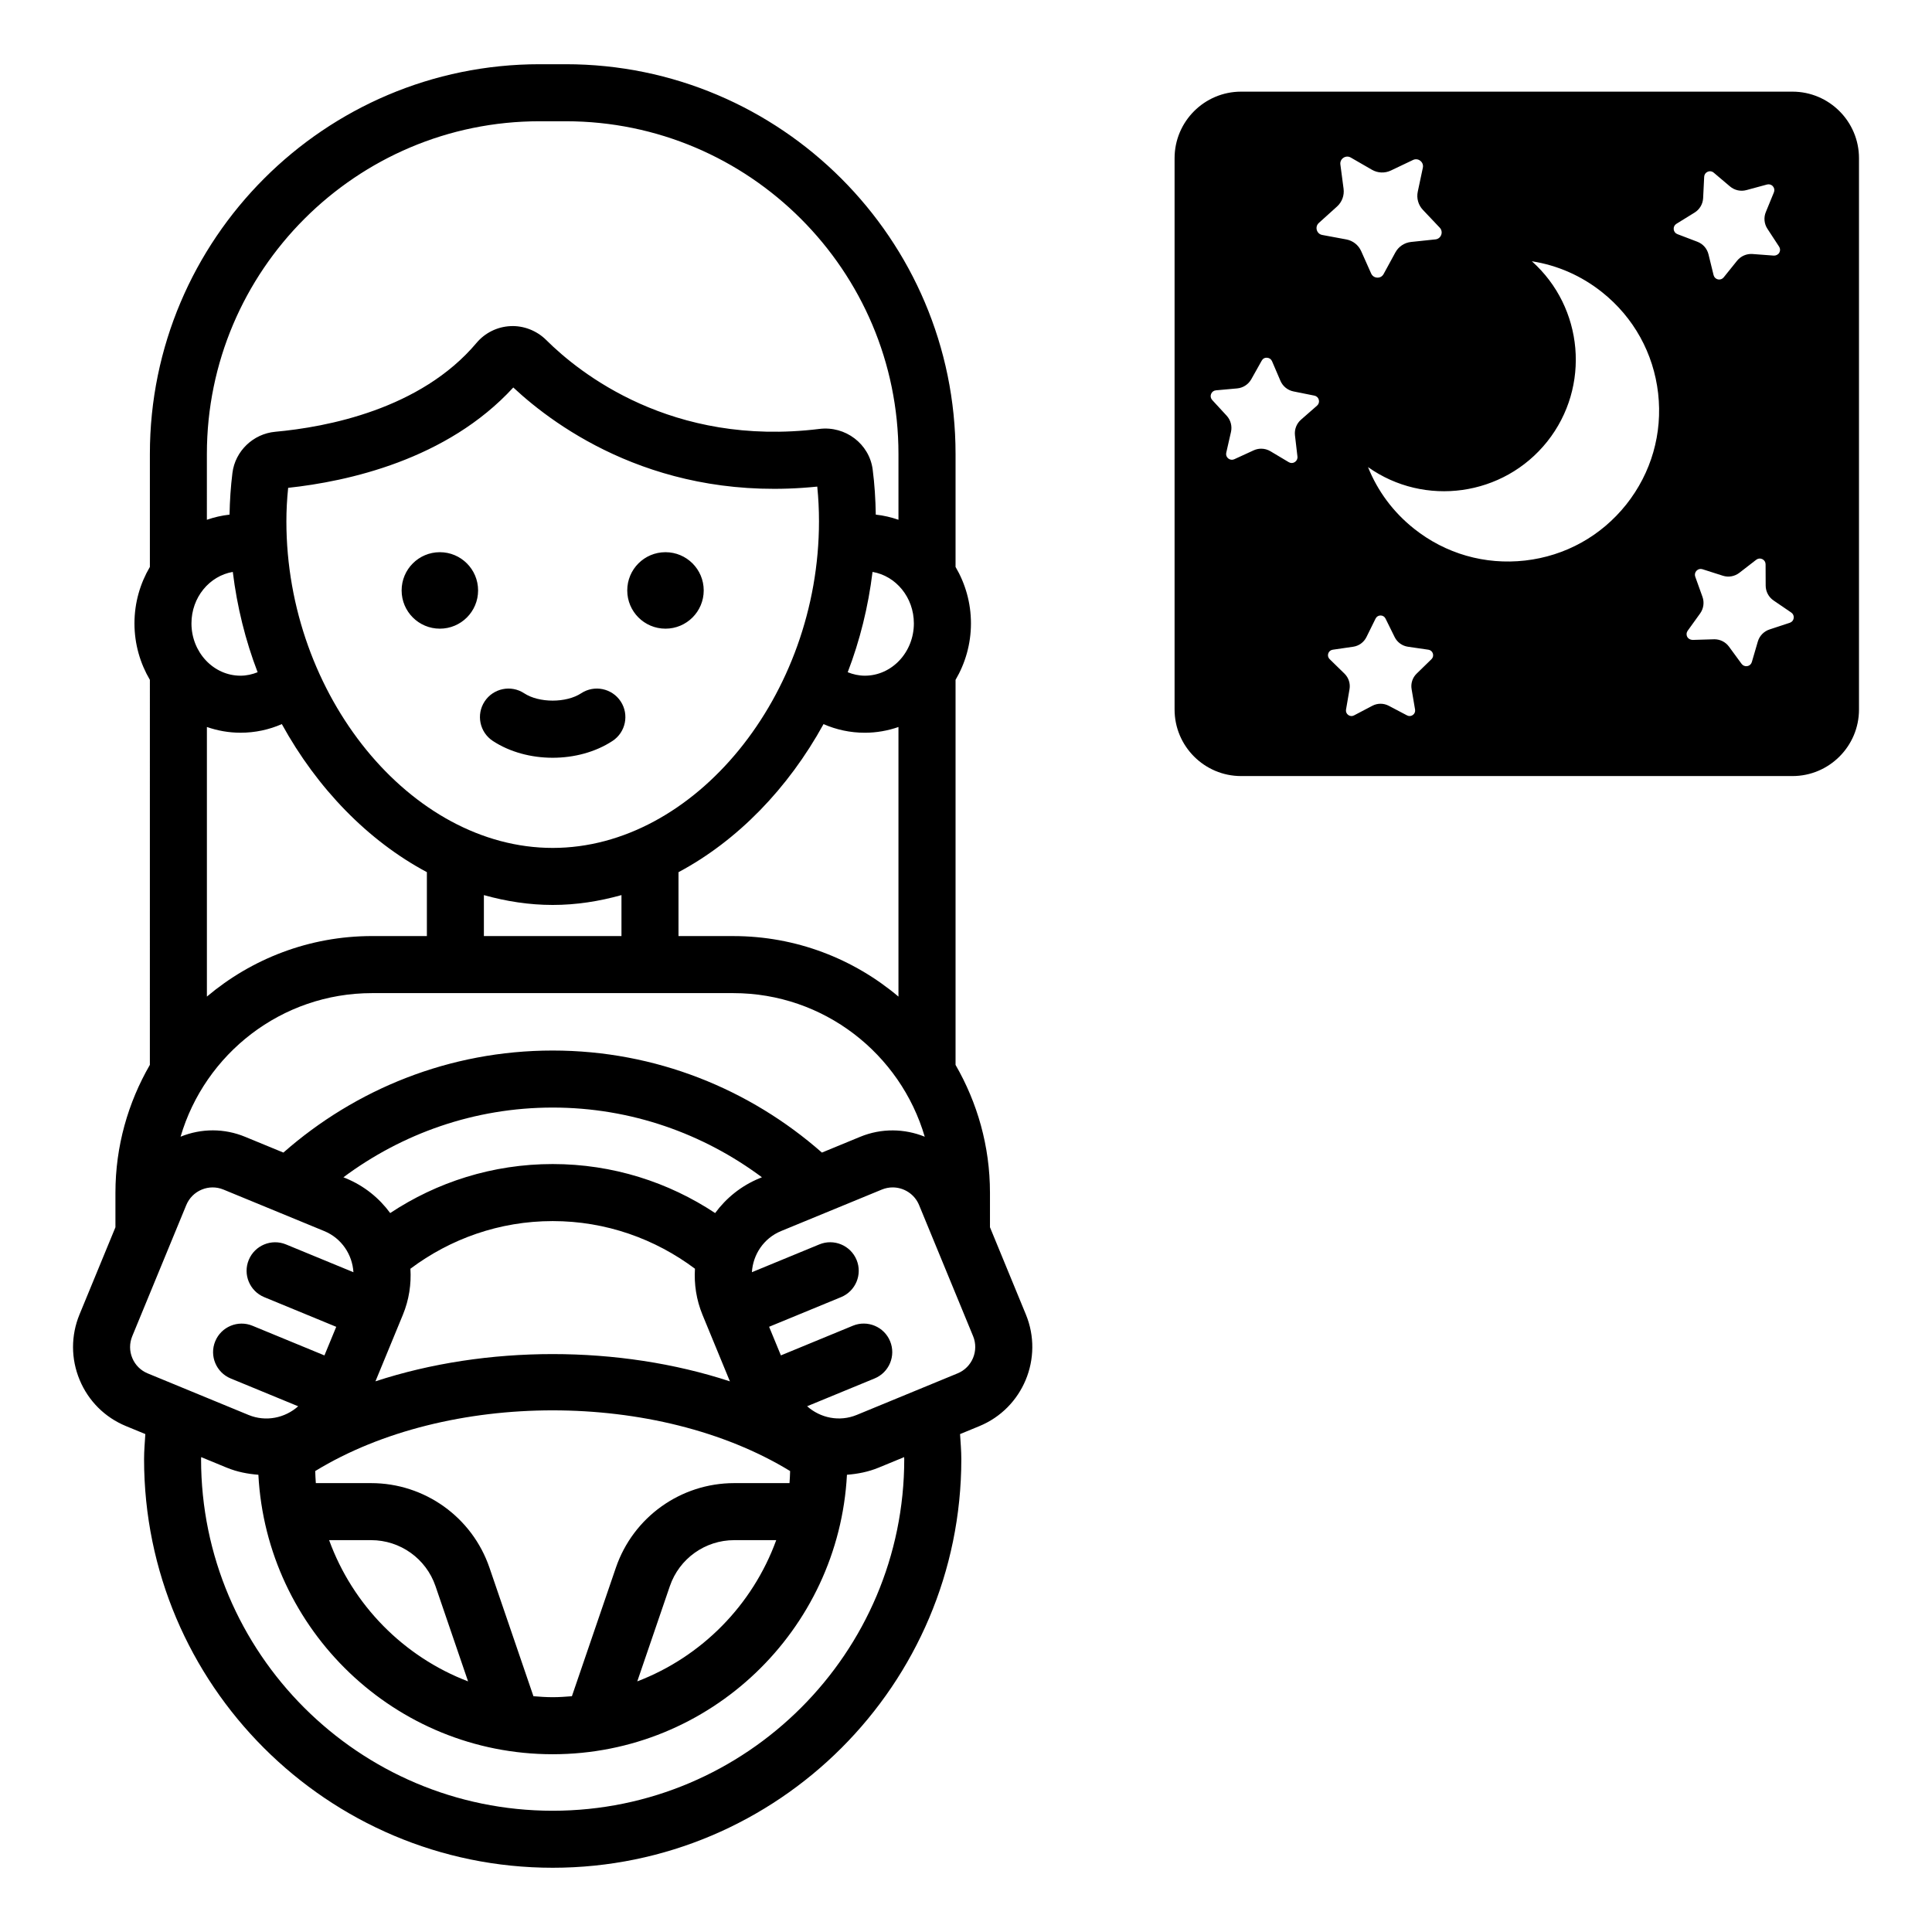 <?xml version="1.0" encoding="UTF-8"?>
<!-- Uploaded to: ICON Repo, www.iconrepo.com, Generator: ICON Repo Mixer Tools -->
<svg fill="#000000" width="800px" height="800px" version="1.1" viewBox="144 144 512 512" xmlns="http://www.w3.org/2000/svg">
 <path d="m270.7 300.47c0 5.598-4.535 10.133-10.133 10.133s-10.133-4.535-10.133-10.133 4.535-10.133 10.133-10.133c5.594 0 10.133 4.535 10.133 10.133zm49.66-10.133c-5.598 0-10.133 4.535-10.133 10.133s4.535 10.133 10.133 10.133c5.598 0 10.133-4.535 10.133-10.133s-4.535-10.133-10.133-10.133zm-22.336 37.383c-3.957 2.602-11.168 2.602-15.121 0-3.488-2.293-8.176-1.32-10.469 2.164-2.293 3.488-1.324 8.176 2.164 10.469 4.523 2.973 10.195 4.461 15.867 4.461 5.672 0 11.34-1.488 15.863-4.461 3.484-2.293 4.453-6.981 2.164-10.469-2.297-3.484-6.981-4.457-10.469-2.164zm117.84 164.62c4.762 11.562-0.766 24.84-12.324 29.598l-5.117 2.109c0.137 2.207 0.336 4.398 0.336 6.637 0 59.711-48.578 108.29-108.29 108.29-59.715 0.004-108.29-48.578-108.29-108.29 0-2.242 0.203-4.43 0.336-6.641l-5.117-2.109c-5.598-2.301-9.965-6.652-12.293-12.246-2.328-5.59-2.336-11.754-0.031-17.352l9.516-23.098v-9.16c0-12.34 3.356-23.891 9.125-33.879l0.004-102.03c-2.574-4.375-4.086-9.484-4.086-14.965s1.512-10.59 4.086-14.965v-29.941c0-56.949 46.332-103.28 103.28-103.28h6.941c56.953 0 103.29 46.332 103.29 103.28v29.941c2.574 4.375 4.082 9.484 4.082 14.965s-1.512 10.59-4.082 14.965v102.04c5.769 9.988 9.121 21.535 9.121 33.875v9.148zm-54.824-210.18c0-3.09-0.152-6.176-0.457-9.207-41.762 4.273-69.074-15.539-80.555-26.266-17.602 19.191-43.977 24.914-59.664 26.594-0.312 3.027-0.469 6.008-0.469 8.879 0 46.105 32.98 86.547 70.574 86.547 37.59 0 70.57-40.441 70.57-86.547zm-70.574 101.66c-6.215 0-12.309-0.953-18.23-2.609v10.859h36.461v-10.863c-5.922 1.66-12.016 2.613-18.23 2.613zm-71.777-47.926c-3.367 1.473-7.066 2.285-10.945 2.285-3.117 0-6.109-0.547-8.914-1.52v71.445c11.84-9.988 27.109-16.039 43.777-16.039h14.52v-16.934c-15.637-8.34-29.074-22.211-38.438-39.238zm105.12 56.176h14.516c16.672 0 31.938 6.051 43.777 16.039v-71.445c-2.805 0.969-5.797 1.52-8.914 1.52-3.883 0-7.582-0.816-10.945-2.289-9.363 17.027-22.801 30.898-38.434 39.242zm62.375-82.867c0-6.898-4.762-12.586-10.953-13.641-1.133 9.242-3.352 18.18-6.578 26.586 1.418 0.566 2.934 0.918 4.535 0.918 7.168 0 12.996-6.219 12.996-13.863zm-187.36-27.457c1.922-0.664 3.926-1.141 6.008-1.363 0.066-3.609 0.297-7.309 0.766-11.066 0.727-5.785 5.504-10.363 11.355-10.895 13.555-1.23 38.512-5.926 53.34-23.562 2.238-2.66 5.516-4.277 8.992-4.434 3.445-0.176 6.961 1.184 9.465 3.676 8.727 8.688 33.238 28.387 72.375 23.57 6.914-0.875 13.258 3.969 14.141 10.742 0.512 3.918 0.758 7.938 0.824 11.965 2.082 0.223 4.086 0.699 6.012 1.363v-17.441c0-48.613-39.551-88.168-88.168-88.168h-6.941c-48.613 0-88.168 39.551-88.168 88.168zm-4.086 27.457c0 7.644 5.832 13.863 13 13.863 1.602 0 3.117-0.352 4.535-0.918-3.227-8.406-5.449-17.344-6.578-26.586-6.195 1.055-10.957 6.746-10.957 13.641zm-2.879 136.03c5.527-2.242 11.602-2.246 17.125 0.043l10.121 4.168c19.078-16.777 44.012-27.043 71.355-27.043s52.277 10.266 71.355 27.043l10.125-4.172c5.703-2.356 11.816-2.176 17.125-0.031-6.438-21.961-26.73-38.055-50.742-38.055h-95.723c-24.012 0-44.301 16.09-50.742 38.047zm161.37 91.809c0.105-1.051 0.109-2.133 0.16-3.199-35.09-21.441-90.762-21.453-125.85 0 0.055 1.066 0.055 2.148 0.16 3.199h14.656c14.168 0 26.773 9.008 31.359 22.414l11.652 34.059c1.688 0.137 3.375 0.258 5.098 0.258 1.723 0 3.414-0.121 5.098-0.258l11.652-34.059c4.586-13.406 17.188-22.414 31.359-22.414zm-14.656 15.113c-7.707 0-14.562 4.898-17.055 12.191l-8.633 25.234c17.07-6.523 30.57-20.227 36.824-37.426zm-79.16 12.191c-2.492-7.293-9.348-12.191-17.055-12.191h-11.137c6.254 17.203 19.754 30.906 36.824 37.43zm78.02-54.273-7.258-17.621c-1.648-4.004-2.258-8.168-2.004-12.227-10.531-7.891-23.559-12.625-37.703-12.625-14.145 0-27.168 4.734-37.703 12.625 0.254 4.055-0.355 8.223-2.004 12.223l-7.262 17.617c29.367-9.629 64.566-9.625 93.934 0.008zm7.801-53.801 0.688-0.281c-15.516-11.551-34.668-18.477-55.457-18.477-20.789 0-39.941 6.926-55.457 18.477l0.684 0.281c4.856 2 8.812 5.246 11.715 9.199 12.359-8.188 27.152-12.988 43.055-12.988 15.906 0 30.695 4.801 43.055 12.988 2.91-3.949 6.867-7.199 11.719-9.199zm-162.08 51.695 26.707 11.008c4.598 1.898 9.668 0.812 13.16-2.297l-17.875-7.367c-3.856-1.59-5.699-6.008-4.106-9.863 1.59-3.856 6.016-5.699 9.867-4.109l19.074 7.859 3.125-7.578-19.078-7.863c-3.856-1.59-5.699-6.008-4.106-9.863 1.59-3.856 6.016-5.699 9.867-4.109l17.875 7.367c-0.289-4.668-3.125-9.004-7.727-10.902l-26.707-11c-1.871-0.773-3.926-0.766-5.785 0.012-1.863 0.777-3.312 2.234-4.082 4.098l-14.316 34.746c-0.766 1.871-0.766 3.922 0.012 5.785 0.77 1.859 2.227 3.312 4.094 4.078zm200.48 22.723c0-0.184-0.027-0.355-0.027-0.539l-6.785 2.797c-2.742 1.129-5.562 1.66-8.371 1.879-2.172 41.191-36.266 74.062-77.988 74.062-41.723 0-75.816-32.871-77.988-74.062-2.809-0.219-5.629-0.75-8.371-1.879h-0.004l-6.785-2.797c0 0.18-0.027 0.355-0.027 0.539 0 51.375 41.797 93.176 93.176 93.176 51.375 0 93.172-41.801 93.172-93.176zm18.25-32.59-14.316-34.746c-1.199-2.914-4.031-4.68-7-4.68-0.953 0-1.93 0.184-2.863 0.57l-26.715 11c-4.606 1.898-7.441 6.238-7.727 10.902l17.875-7.367c3.856-1.59 8.273 0.25 9.867 4.109 1.59 3.856-0.25 8.277-4.109 9.863l-19.074 7.859 3.125 7.582 19.078-7.863c3.852-1.586 8.277 0.25 9.863 4.109 1.59 3.856-0.246 8.277-4.109 9.863l-17.879 7.367c3.488 3.113 8.559 4.199 13.168 2.293l26.711-11.008c3.848-1.578 5.688-6.004 4.106-9.855zm234.77-312.18v146.11c0 9.723-7.91 17.633-17.633 17.633h-146.11c-9.723 0-17.633-7.91-17.633-17.633v-146.11c0-9.723 7.91-17.633 17.633-17.633h146.11c9.719 0 17.633 7.91 17.633 17.633zm-143.15 64.027c-0.156-0.574-0.594-0.988-1.18-1.105l-5.535-1.113c-1.539-0.309-2.832-1.355-3.457-2.805l-2.223-5.191c-0.23-0.547-0.727-0.895-1.32-0.926-0.66-0.051-1.133 0.258-1.426 0.781l-2.762 4.922c-0.777 1.371-2.176 2.277-3.738 2.422l-5.625 0.508c-0.594 0.055-1.078 0.418-1.293 0.973-0.215 0.555-0.102 1.152 0.301 1.59l3.828 4.156c1.066 1.156 1.496 2.762 1.152 4.297l-1.254 5.512c-0.133 0.582 0.062 1.152 0.527 1.527 0.469 0.375 1.066 0.453 1.609 0.203l5.133-2.356c0.633-0.289 1.312-0.434 1.992-0.434 0.852 0 1.699 0.227 2.449 0.676l4.852 2.894c0.516 0.312 1.125 0.297 1.617-0.031 0.496-0.324 0.758-0.871 0.688-1.465l-0.656-5.609c-0.184-1.566 0.414-3.121 1.598-4.156l4.25-3.719c0.445-0.395 0.625-0.973 0.473-1.551zm0.91-43.68 6.371 1.184c1.746 0.324 3.223 1.484 3.945 3.106l2.641 5.922c0.297 0.656 0.895 1.066 1.617 1.094 0.742 0.035 1.352-0.336 1.691-0.965l3.102-5.695c0.84-1.562 2.402-2.606 4.172-2.793l6.449-0.68c0.715-0.074 1.289-0.523 1.539-1.199 0.246-0.676 0.098-1.391-0.398-1.914l-4.457-4.707c-1.227-1.293-1.73-3.098-1.359-4.832l1.344-6.34c0.148-0.707-0.102-1.391-0.668-1.836-0.57-0.449-1.301-0.527-1.945-0.215l-5.852 2.789c-1.609 0.766-3.484 0.691-5.019-0.195l-5.613-3.238c-0.297-0.168-0.609-0.254-0.926-0.254-0.355 0-0.707 0.105-1.023 0.316-0.602 0.398-0.902 1.066-0.809 1.781l0.848 6.43c0.23 1.758-0.418 3.519-1.738 4.707l-4.812 4.344c-0.535 0.48-0.738 1.18-0.547 1.875 0.199 0.691 0.738 1.188 1.449 1.316zm29.312 110.91c-0.176-0.543-0.621-0.918-1.188-1l-5.422-0.789c-1.516-0.223-2.828-1.172-3.512-2.547l-2.426-4.918c-0.25-0.512-0.742-0.816-1.312-0.816-0.57 0-1.066 0.305-1.32 0.82l-2.426 4.914c-0.68 1.375-1.988 2.328-3.508 2.551l-5.426 0.789c-0.566 0.082-1.008 0.457-1.188 1-0.176 0.543-0.035 1.105 0.375 1.504l3.922 3.828c1.102 1.074 1.605 2.617 1.344 4.125l-0.926 5.402c-0.098 0.562 0.121 1.102 0.586 1.438 0.457 0.336 1.043 0.383 1.539 0.109l4.856-2.551c0.68-0.355 1.422-0.535 2.168-0.535 0.742 0 1.484 0.176 2.168 0.535l4.852 2.551c0.496 0.27 1.086 0.223 1.543-0.109 0.461-0.336 0.684-0.875 0.586-1.434l-0.918-5.41c-0.262-1.508 0.234-3.051 1.34-4.121l3.926-3.824c0.406-0.406 0.543-0.965 0.367-1.512zm59.699-68.934c-1.211-10.625-6.484-20.145-14.848-26.801-5.484-4.367-11.832-7.148-18.621-8.207 13.707 12.219 15.645 33.242 4.074 47.789-11.586 14.543-32.512 17.379-47.488 6.762 2.555 6.383 6.691 11.941 12.176 16.309 8.363 6.66 18.809 9.656 29.453 8.453 10.629-1.207 20.141-6.481 26.805-14.848 6.652-8.375 9.656-18.832 8.449-29.457zm5.113-42.191 5.281 2.012c1.477 0.562 2.578 1.809 2.953 3.34l1.344 5.496c0.145 0.582 0.574 1.008 1.156 1.133 0.59 0.137 1.16-0.07 1.531-0.535l3.547-4.41c0.992-1.23 2.543-1.891 4.09-1.773l5.644 0.422c0.523 0.027 1.125-0.234 1.438-0.75 0.301-0.516 0.289-1.121-0.039-1.621l-3.094-4.734c-0.867-1.32-1.027-2.981-0.422-4.438l2.144-5.234c0.223-0.555 0.121-1.152-0.277-1.598-0.395-0.449-0.98-0.613-1.551-0.465l-5.457 1.48c-1.539 0.414-3.148 0.051-4.356-0.969l-4.32-3.656c-0.285-0.242-0.629-0.367-0.98-0.367-0.211 0-0.418 0.043-0.621 0.133-0.551 0.238-0.891 0.734-0.922 1.332l-0.277 5.652c-0.078 1.574-0.926 3.008-2.269 3.836l-4.812 2.973c-0.508 0.312-0.773 0.855-0.719 1.453 0.062 0.598 0.426 1.074 0.988 1.289zm30.816 101.75c0.082-0.59-0.164-1.145-0.656-1.477l-4.676-3.188c-1.305-0.887-2.086-2.359-2.098-3.938l-0.023-5.656c-0.004-0.598-0.324-1.109-0.867-1.371-0.523-0.254-1.125-0.203-1.609 0.164l-4.473 3.461c-1.25 0.965-2.894 1.254-4.387 0.773l-5.387-1.723c-0.574-0.184-1.16-0.031-1.574 0.395-0.418 0.43-0.543 1.02-0.344 1.586l1.91 5.324c0.535 1.48 0.305 3.129-0.613 4.41l-3.305 4.594c-0.348 0.484-0.391 1.086-0.109 1.617 0.277 0.527 0.801 0.773 1.402 0.812l5.652-0.168c0.051 0 0.098-0.004 0.148-0.004 1.52 0 2.953 0.727 3.856 1.957l3.344 4.562c0.359 0.48 0.93 0.699 1.504 0.602 0.59-0.102 1.039-0.508 1.207-1.082l1.586-5.43c0.441-1.512 1.598-2.711 3.102-3.207l5.371-1.77c0.566-0.184 0.957-0.652 1.039-1.246z"/>
</svg>